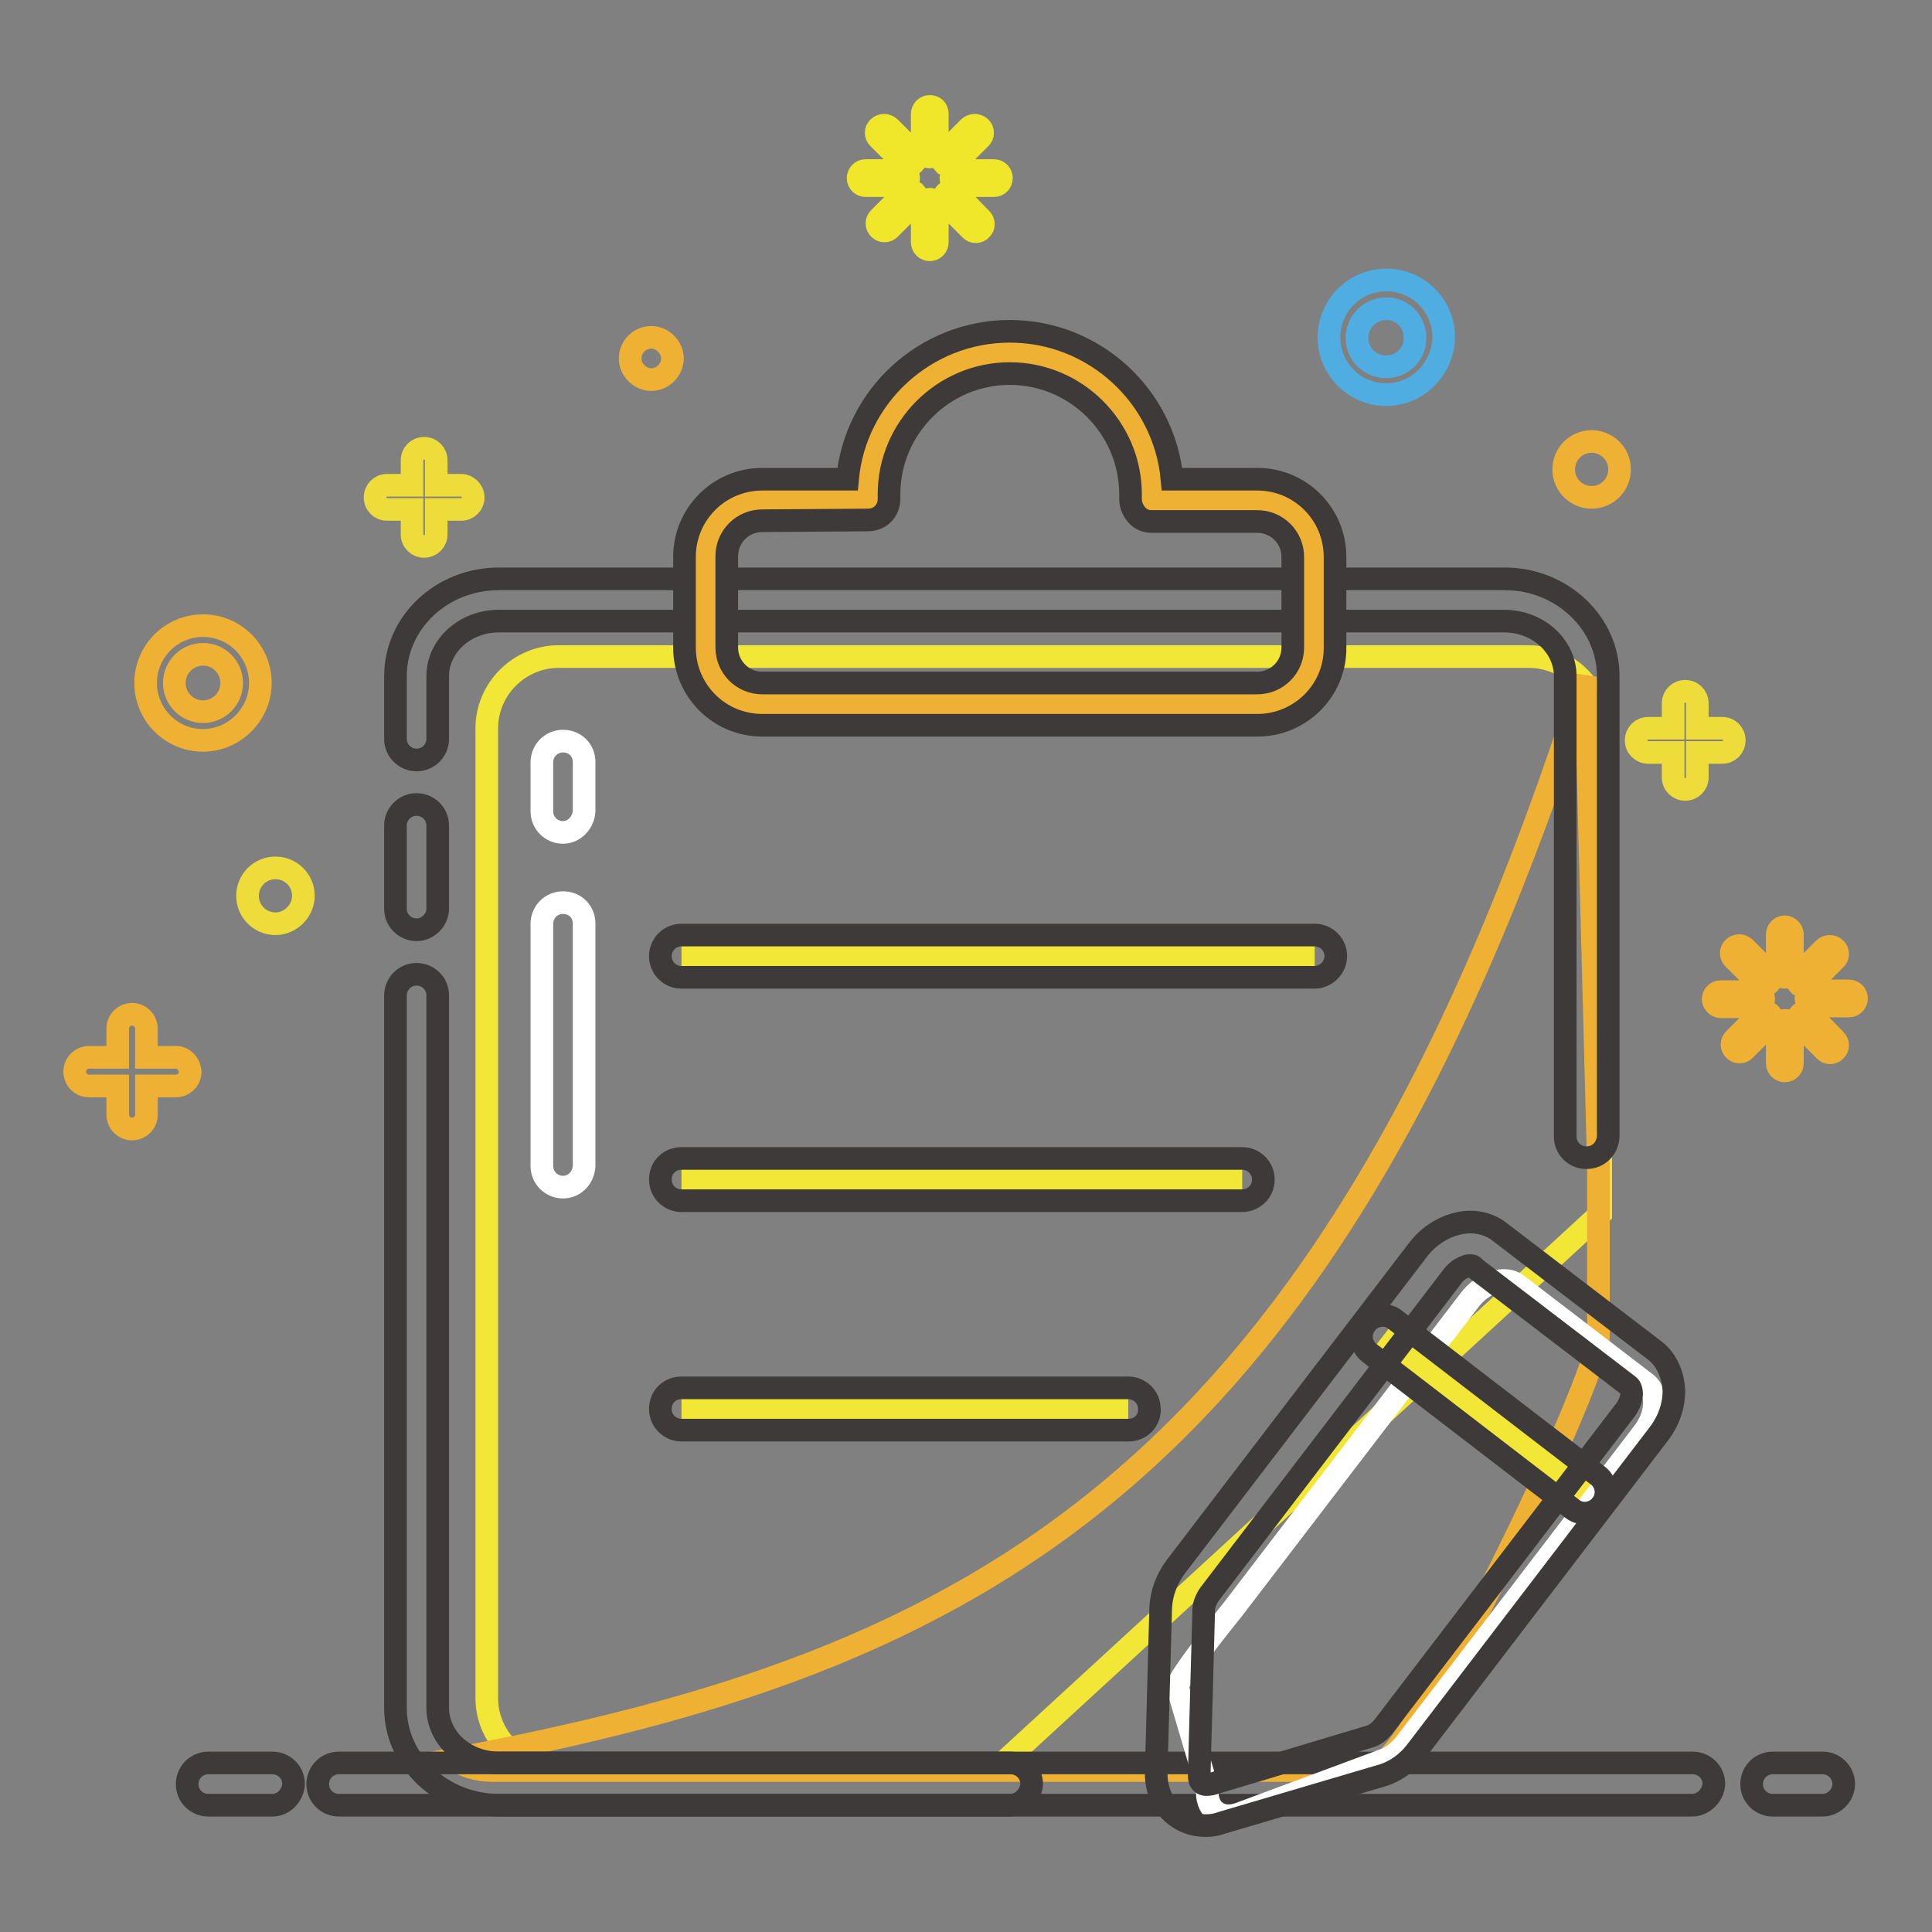 <?xml version="1.0" encoding="utf-8"?>
<!-- Svg Vector Icons : http://www.onlinewebfonts.com/icon -->
<!DOCTYPE svg PUBLIC "-//W3C//DTD SVG 1.1//EN" "http://www.w3.org/Graphics/SVG/1.1/DTD/svg11.dtd">
<svg version="1.1" xmlns="http://www.w3.org/2000/svg" xmlns:xlink="http://www.w3.org/1999/xlink" x="0px" y="0px" viewBox="0 0 256 256" enable-background="new 0 0 256 256" xml:space="preserve">
<rect x="0" y="0" width="256" height="256" fill="#808080" stroke="none"/>
<g> <path stroke-width="3" fill-opacity="0" stroke="#f2e636"  d="M212.1,160.8V96.5c0-5.2-4.3-9.5-9.5-9.5H74c-5.2,0-9.5,4.3-9.5,9.5V225c0,5.2,4.3,9.5,9.5,9.5h57.9 L212.1,160.8z"/> <path stroke-width="3" fill-opacity="0" stroke="#efb134"  d="M60,233.1c1.5,0.9,3.2,1.5,5.1,1.5h116.5c5.5,0,30.2-52,30.2-57.5v-22.5l-1.7-64.9 C175.8,196.9,128.5,220.3,60,233.1z"/> <path stroke-width="3" fill-opacity="0" stroke="#3e3a39"  d="M210.2,153.4c-1.5,0-2.8-1.2-2.8-2.8v-61c0-4-3.6-7.3-8.1-7.3H66.1c-4.5,0-8.1,3.3-8.1,7.3v8.3 c0,1.5-1.2,2.8-2.8,2.8c-1.5,0-2.8-1.2-2.8-2.8v-8.3c0-7.1,6.1-12.9,13.7-12.9h133.3c7.5,0,13.7,5.8,13.7,12.9v61 C213,152.2,211.8,153.4,210.2,153.4z M55.2,123.2c-1.5,0-2.8-1.2-2.8-2.8v-11c0-1.5,1.2-2.8,2.8-2.8c1.5,0,2.8,1.2,2.8,2.8v11 C58,121.9,56.7,123.2,55.2,123.2z M133.8,239.2H66.1c-7.5,0-13.7-5.8-13.7-12.9v-94.4c0-1.5,1.2-2.8,2.8-2.8c1.5,0,2.8,1.2,2.8,2.8 v94.4c0,4,3.6,7.3,8.1,7.3h67.8c1.5,0,2.8,1.2,2.8,2.8C136.6,237.9,135.4,239.2,133.8,239.2L133.8,239.2z"/> <path stroke-width="3" fill-opacity="0" stroke="#f2e636"  d="M90.3,156.3h74.3"/> <path stroke-width="3" fill-opacity="0" stroke="#3e3a39"  d="M164.6,159.1H90.3c-1.5,0-2.8-1.2-2.8-2.8c0-1.6,1.2-2.8,2.8-2.8h74.3c1.5,0,2.8,1.2,2.8,2.8 C167.4,157.9,166.1,159.1,164.6,159.1z"/> <path stroke-width="3" fill-opacity="0" stroke="#f2e636"  d="M90.3,186.7h59.2"/> <path stroke-width="3" fill-opacity="0" stroke="#3e3a39"  d="M149.6,189.5H90.3c-1.5,0-2.8-1.2-2.8-2.8c0-1.6,1.2-2.8,2.8-2.8h59.2c1.5,0,2.8,1.2,2.8,2.8 C152.4,188.2,151.1,189.5,149.6,189.5z"/> <path stroke-width="3" fill-opacity="0" stroke="#f2e636"  d="M90.3,126.7h83.9"/> <path stroke-width="3" fill-opacity="0" stroke="#3e3a39"  d="M174.2,129.5H90.3c-1.5,0-2.8-1.2-2.8-2.8c0-1.5,1.2-2.8,2.8-2.8h83.9c1.5,0,2.8,1.2,2.8,2.8 C177,128.2,175.7,129.5,174.2,129.5z"/> <path stroke-width="3" fill-opacity="0" stroke="#50ade2"  d="M183.7,52.3c-4.2,0-7.6-3.4-7.6-7.6c0-4.2,3.4-7.6,7.6-7.6c4.2,0,7.6,3.4,7.6,7.6 C191.2,48.9,187.8,52.3,183.7,52.3z M183.7,40.9c-2.1,0-3.9,1.7-3.9,3.9c0,2.1,1.7,3.8,3.9,3.8c2.1,0,3.8-1.7,3.8-3.8 C187.5,42.6,185.8,40.9,183.7,40.9z"/> <path stroke-width="3" fill-opacity="0" stroke="#eddc3a"  d="M61.1,64.3h-3.3V61c0-0.9-0.7-1.6-1.6-1.6c-0.9,0-1.6,0.7-1.6,1.6v3.3h-3.3c-0.9,0-1.6,0.7-1.6,1.6 s0.7,1.6,1.6,1.6h3.3v3.3c0,0.9,0.7,1.6,1.6,1.6c0.9,0,1.6-0.7,1.6-1.6v-3.3h3.3c0.9,0,1.6-0.7,1.6-1.6S61.9,64.3,61.1,64.3z  M228.2,96.5h-3.3v-3.3c0-0.9-0.7-1.6-1.6-1.6c-0.9,0-1.6,0.7-1.6,1.6v3.3h-3.3c-0.9,0-1.6,0.7-1.6,1.6c0,0.9,0.7,1.6,1.6,1.6h3.3 v3.3c0,0.9,0.7,1.6,1.6,1.6c0.9,0,1.6-0.7,1.6-1.6v-3.3h3.3c0.9,0,1.6-0.7,1.6-1.6C229.8,97.2,229.1,96.5,228.2,96.5z"/> <path stroke-width="3" fill-opacity="0" stroke="#efb134"  d="M23.3,140.1h-3.9v-3.8c0-1-0.8-1.9-1.9-1.9c-1,0-1.9,0.8-1.9,1.9v3.8h-3.8c-1,0-1.9,0.8-1.9,1.9 c0,1,0.8,1.9,1.9,1.9h3.8v3.8c0,1,0.8,1.9,1.9,1.9c1,0,1.9-0.8,1.9-1.9v-3.8h3.9c1,0,1.9-0.8,1.9-1.9 C25.1,140.9,24.3,140.1,23.3,140.1z"/> <path stroke-width="3" fill-opacity="0" stroke="#efb134"  d="M83.5,47.5c0,1.5,1.3,2.8,2.8,2.8c1.5,0,2.8-1.3,2.8-2.8c0-1.5-1.3-2.8-2.8-2.8 C84.7,44.7,83.5,46,83.5,47.5z"/> <path stroke-width="3" fill-opacity="0" stroke="#efb134"  d="M207.2,62.2c0,2.1,1.7,3.7,3.7,3.7c2.1,0,3.7-1.7,3.7-3.7c0-2.1-1.7-3.7-3.7-3.7 C208.9,58.5,207.2,60.1,207.2,62.2L207.2,62.2z"/> <path stroke-width="3" fill-opacity="0" stroke="#eddc3a"  d="M32.8,118.7c0,2.1,1.7,3.7,3.7,3.7s3.7-1.7,3.7-3.7c0,0,0,0,0,0c0-2.1-1.7-3.7-3.7-3.7 C34.4,115,32.8,116.7,32.8,118.7C32.8,118.7,32.8,118.7,32.8,118.7z"/> <path stroke-width="3" fill-opacity="0" stroke="#efb134"  d="M26.9,98.1c-4.2,0-7.6-3.4-7.6-7.6s3.4-7.6,7.6-7.6c4.2,0,7.6,3.4,7.6,7.6S31,98.1,26.9,98.1z M26.9,86.7 c-2.1,0-3.8,1.7-3.8,3.8c0,2.1,1.7,3.8,3.8,3.8s3.8-1.7,3.8-3.8C30.7,88.4,29,86.7,26.9,86.7z"/> <path stroke-width="3" fill-opacity="0" stroke="#f0e62a"  d="M117.9,16.9c-0.4-0.4-1.1-0.4-1.5,0c-0.2,0.2-0.3,0.4-0.3,0.7s0.1,0.5,0.3,0.7l3.3,3.3 c0.2,0.2,0.4,0.3,0.7,0.3s0.5-0.1,0.7-0.3c0.4-0.4,0.4-1.1,0-1.5L117.9,16.9z M126.7,25.6c-0.2-0.2-0.4-0.3-0.7-0.3 c-0.3,0-0.5,0.1-0.7,0.3c-0.4,0.4-0.4,1.1,0,1.5l3.3,3.3c0.2,0.2,0.4,0.3,0.7,0.3c0.3,0,0.5-0.1,0.7-0.3c0.2-0.2,0.3-0.4,0.3-0.7 c0-0.3-0.1-0.5-0.3-0.7L126.7,25.6z M125.9,21.9c0.3,0,0.5-0.1,0.7-0.3l3.3-3.3c0.2-0.2,0.3-0.4,0.3-0.7c0-0.3-0.1-0.5-0.3-0.7 c-0.4-0.4-1.1-0.4-1.5,0l-3.3,3.3c-0.4,0.4-0.4,1.1,0,1.5C125.4,21.8,125.6,21.9,125.9,21.9z M119.8,25.6l-3.3,3.3 c-0.2,0.2-0.3,0.4-0.3,0.7c0,0.3,0.1,0.5,0.3,0.7c0.2,0.2,0.4,0.3,0.7,0.3c0.3,0,0.5-0.1,0.7-0.3l3.3-3.3c0.4-0.4,0.4-1.1,0-1.5 C120.8,25.2,120.2,25.2,119.8,25.6z M120.4,23.6c0-0.6-0.5-1-1-1h-4.7c-0.6,0-1,0.5-1,1c0,0.6,0.5,1,1,1h4.7 C119.9,24.6,120.4,24.2,120.4,23.6z M131.7,22.6h-4.7c-0.6,0-1,0.5-1,1c0,0.6,0.5,1,1,1h4.7c0.6,0,1-0.5,1-1S132.3,22.6,131.7,22.6 z M123.2,14.1c-0.6,0-1,0.5-1,1v4.7c0,0.6,0.5,1,1,1c0.6,0,1-0.5,1-1v-4.7C124.2,14.5,123.8,14.1,123.2,14.1z M123.2,26.4 c-0.6,0-1,0.5-1,1v4.7c0,0.6,0.5,1,1,1c0.6,0,1-0.5,1-1v-4.7C124.2,26.8,123.8,26.4,123.2,26.4z"/> <path stroke-width="3" fill-opacity="0" stroke="#efb134"  d="M231.2,125.6c-0.4-0.4-1.1-0.4-1.5,0c-0.2,0.2-0.3,0.4-0.3,0.7c0,0.3,0.1,0.5,0.3,0.7l3.3,3.3 c0.2,0.2,0.4,0.3,0.7,0.3c0.3,0,0.5-0.1,0.7-0.3c0.4-0.4,0.4-1.1,0-1.5L231.2,125.6z M239.9,134.4c-0.2-0.2-0.4-0.3-0.7-0.3 c-0.3,0-0.5,0.1-0.7,0.3c-0.4,0.4-0.4,1.1,0,1.5l3.3,3.3c0.2,0.2,0.4,0.3,0.7,0.3c0.3,0,0.5-0.1,0.7-0.3c0.2-0.2,0.3-0.4,0.3-0.7 c0-0.3-0.1-0.5-0.3-0.7L239.9,134.4z M239.2,130.7c0.3,0,0.5-0.1,0.7-0.3l3.3-3.3c0.2-0.2,0.3-0.4,0.3-0.7c0-0.3-0.1-0.5-0.3-0.7 c-0.4-0.4-1.1-0.4-1.5,0l-3.3,3.3c-0.4,0.4-0.4,1.1,0,1.5C238.6,130.6,238.9,130.7,239.2,130.7z M233.1,134.4l-3.3,3.3 c-0.2,0.2-0.3,0.4-0.3,0.7c0,0.3,0.1,0.5,0.3,0.7c0.2,0.2,0.4,0.3,0.7,0.3c0.3,0,0.5-0.1,0.7-0.3l3.3-3.3c0.4-0.4,0.4-1.1,0-1.5 C234.1,134,233.4,134,233.1,134.4L233.1,134.4z M233.7,132.4c0-0.6-0.5-1-1-1H228c-0.6,0-1,0.5-1,1s0.5,1,1,1h4.7 C233.2,133.4,233.7,132.9,233.7,132.4z M245,131.3h-4.7c-0.6,0-1,0.5-1,1s0.5,1,1,1h4.7c0.6,0,1-0.5,1-1S245.6,131.3,245,131.3z  M236.5,122.8c-0.6,0-1,0.5-1,1v4.7c0,0.6,0.5,1,1,1c0.6,0,1-0.5,1-1v-4.7C237.5,123.3,237,122.8,236.5,122.8z M236.5,135.2 c-0.6,0-1,0.5-1,1v4.7c0,0.6,0.5,1,1,1c0.6,0,1-0.5,1-1v-4.7C237.5,135.6,237,135.2,236.5,135.2z"/> <path stroke-width="3" fill-opacity="0" stroke="#3e3a39"  d="M241.5,239.2h-6.6c-1.5,0-2.8-1.2-2.8-2.8c0-1.5,1.2-2.8,2.8-2.8h6.6c1.5,0,2.8,1.2,2.8,2.8 C244.3,237.9,243,239.2,241.5,239.2z M36.1,239.2h-8.5c-1.5,0-2.8-1.2-2.8-2.8c0-1.5,1.2-2.8,2.8-2.8h8.5c1.5,0,2.8,1.2,2.8,2.8 C38.8,237.9,37.6,239.2,36.1,239.2z"/> <path stroke-width="3" fill-opacity="0" stroke="#3e3a39"  d="M224.2,239.2H44.9c-1.5,0-2.8-1.2-2.8-2.8c0-1.5,1.2-2.8,2.8-2.8h179.4c1.5,0,2.8,1.2,2.8,2.8 C227,237.9,225.7,239.2,224.2,239.2L224.2,239.2z"/> <path stroke-width="3" fill-opacity="0" stroke="#efb134"  d="M166.6,66.3h-14c0-0.2,0-0.5,0-0.7c0-10.4-8.4-18.8-18.8-18.8c-10.4,0-18.8,8.4-18.8,18.8 c0,0.3,0,0.5,0,0.7h-14c-4.1,0-7.5,3.3-7.5,7.5v12.1c0,4.1,3.3,7.5,7.5,7.5h65.6c4.1,0,7.5-3.3,7.5-7.5V73.8 C174.1,69.6,170.8,66.3,166.6,66.3L166.6,66.3z"/> <path stroke-width="3" fill-opacity="0" stroke="#3e3a39"  d="M166.6,96.1H101c-5.7,0-10.3-4.6-10.3-10.3V73.8c0-5.7,4.6-10.3,10.3-10.3h11.3c1-11,10.3-19.6,21.5-19.6 c11.2,0,20.5,8.6,21.5,19.6h11.3c5.7,0,10.3,4.6,10.3,10.3v12.1C176.9,91.5,172.3,96.1,166.6,96.1L166.6,96.1z M101,69 c-2.6,0-4.7,2.1-4.7,4.7v12.1c0,2.6,2.1,4.7,4.7,4.7h65.6c2.6,0,4.7-2.1,4.7-4.7V73.8c0-2.6-2.1-4.7-4.7-4.7h-14 c-0.8,0-1.5-0.3-2-0.9c-0.5-0.6-0.8-1.3-0.8-2.1l0-0.6c0-8.8-7.2-16-16-16c-8.8,0-16,7.2-16,16l0,0.6c0,0.8-0.3,1.5-0.8,2 c-0.5,0.5-1.2,0.8-2,0.8L101,69L101,69z"/> <path stroke-width="3" fill-opacity="0" stroke="#ffffff"  d="M74.6,110.3c-1.5,0-2.8-1.2-2.8-2.8V101c0-1.5,1.2-2.8,2.8-2.8c1.6,0,2.8,1.2,2.8,2.8v6.5 C77.3,109,76.1,110.3,74.6,110.3z"/> <path stroke-width="3" fill-opacity="0" stroke="#ffffff"  d="M74.6,157.3c-1.5,0-2.8-1.2-2.8-2.8v-32.1c0-1.5,1.2-2.8,2.8-2.8c1.6,0,2.8,1.2,2.8,2.8v32.1 C77.3,156.1,76.1,157.3,74.6,157.3L74.6,157.3z"/> <path stroke-width="3" fill-opacity="0" stroke="#ffffff"  d="M183.4,233.2l-19.1,7.1c-2.6,1-4.6-0.6-4.3-3.3l-4-13.5c0.1-1.2,6.5-9.2,7.4-10.3l31.3-40.9 c1.8-2.4,4.7-3.3,6.3-2.1l17.1,13.1c1.6,1.2,1.5,4.2-0.4,6.6l-31.3,40.9C185.6,231.9,184.5,232.8,183.4,233.2z"/> <path stroke-width="3" fill-opacity="0" stroke="#f2e636"  d="M210,197.7l-26.8-20.6"/> <path stroke-width="3" fill-opacity="0" stroke="#3e3a39"  d="M210,200.5c-0.6,0-1.2-0.2-1.7-0.6l-26.8-20.6c-1.2-0.9-1.5-2.7-0.5-3.9c0.9-1.2,2.7-1.5,3.9-0.5l26.8,20.6 c1.2,0.9,1.5,2.7,0.5,3.9C211.7,200.1,210.8,200.5,210,200.5L210,200.5z"/> <path stroke-width="3" fill-opacity="0" stroke="#3e3a39"  d="M159.8,241.9c-1.5,0-2.8-0.4-4-1.3c-1.7-1.3-2.6-3.3-2.6-5.7l0.6-21.9c0.1-1.9,0.8-3.8,2-5.4l32.1-42 c1.3-1.7,3.1-2.9,5-3.4c2.1-0.6,4.3-0.2,5.9,1.1l20.4,15.6c1.6,1.2,2.5,3.2,2.6,5.4c0,2-0.7,4-2,5.7l-32.1,42 c-1.2,1.6-2.9,2.8-4.7,3.3l-21,6.2C161.2,241.8,160.5,241.9,159.8,241.9z M194.8,167.7c-0.2,0-0.4,0-0.5,0.1 c-0.7,0.2-1.4,0.7-1.9,1.4l-32.1,42c-0.5,0.7-0.8,1.5-0.8,2.1l-0.6,21.9c0,0.5,0.1,0.9,0.4,1.1c0.2,0.2,0.7,0.2,1.2,0.1l21-6.3 c0.7-0.2,1.3-0.7,1.8-1.3l32.1-42c0.5-0.7,0.8-1.5,0.8-2.2c0-0.2-0.1-0.8-0.4-1l-20.4-15.6C195.2,167.7,195,167.7,194.8,167.7 L194.8,167.7z"/></g>
</svg>